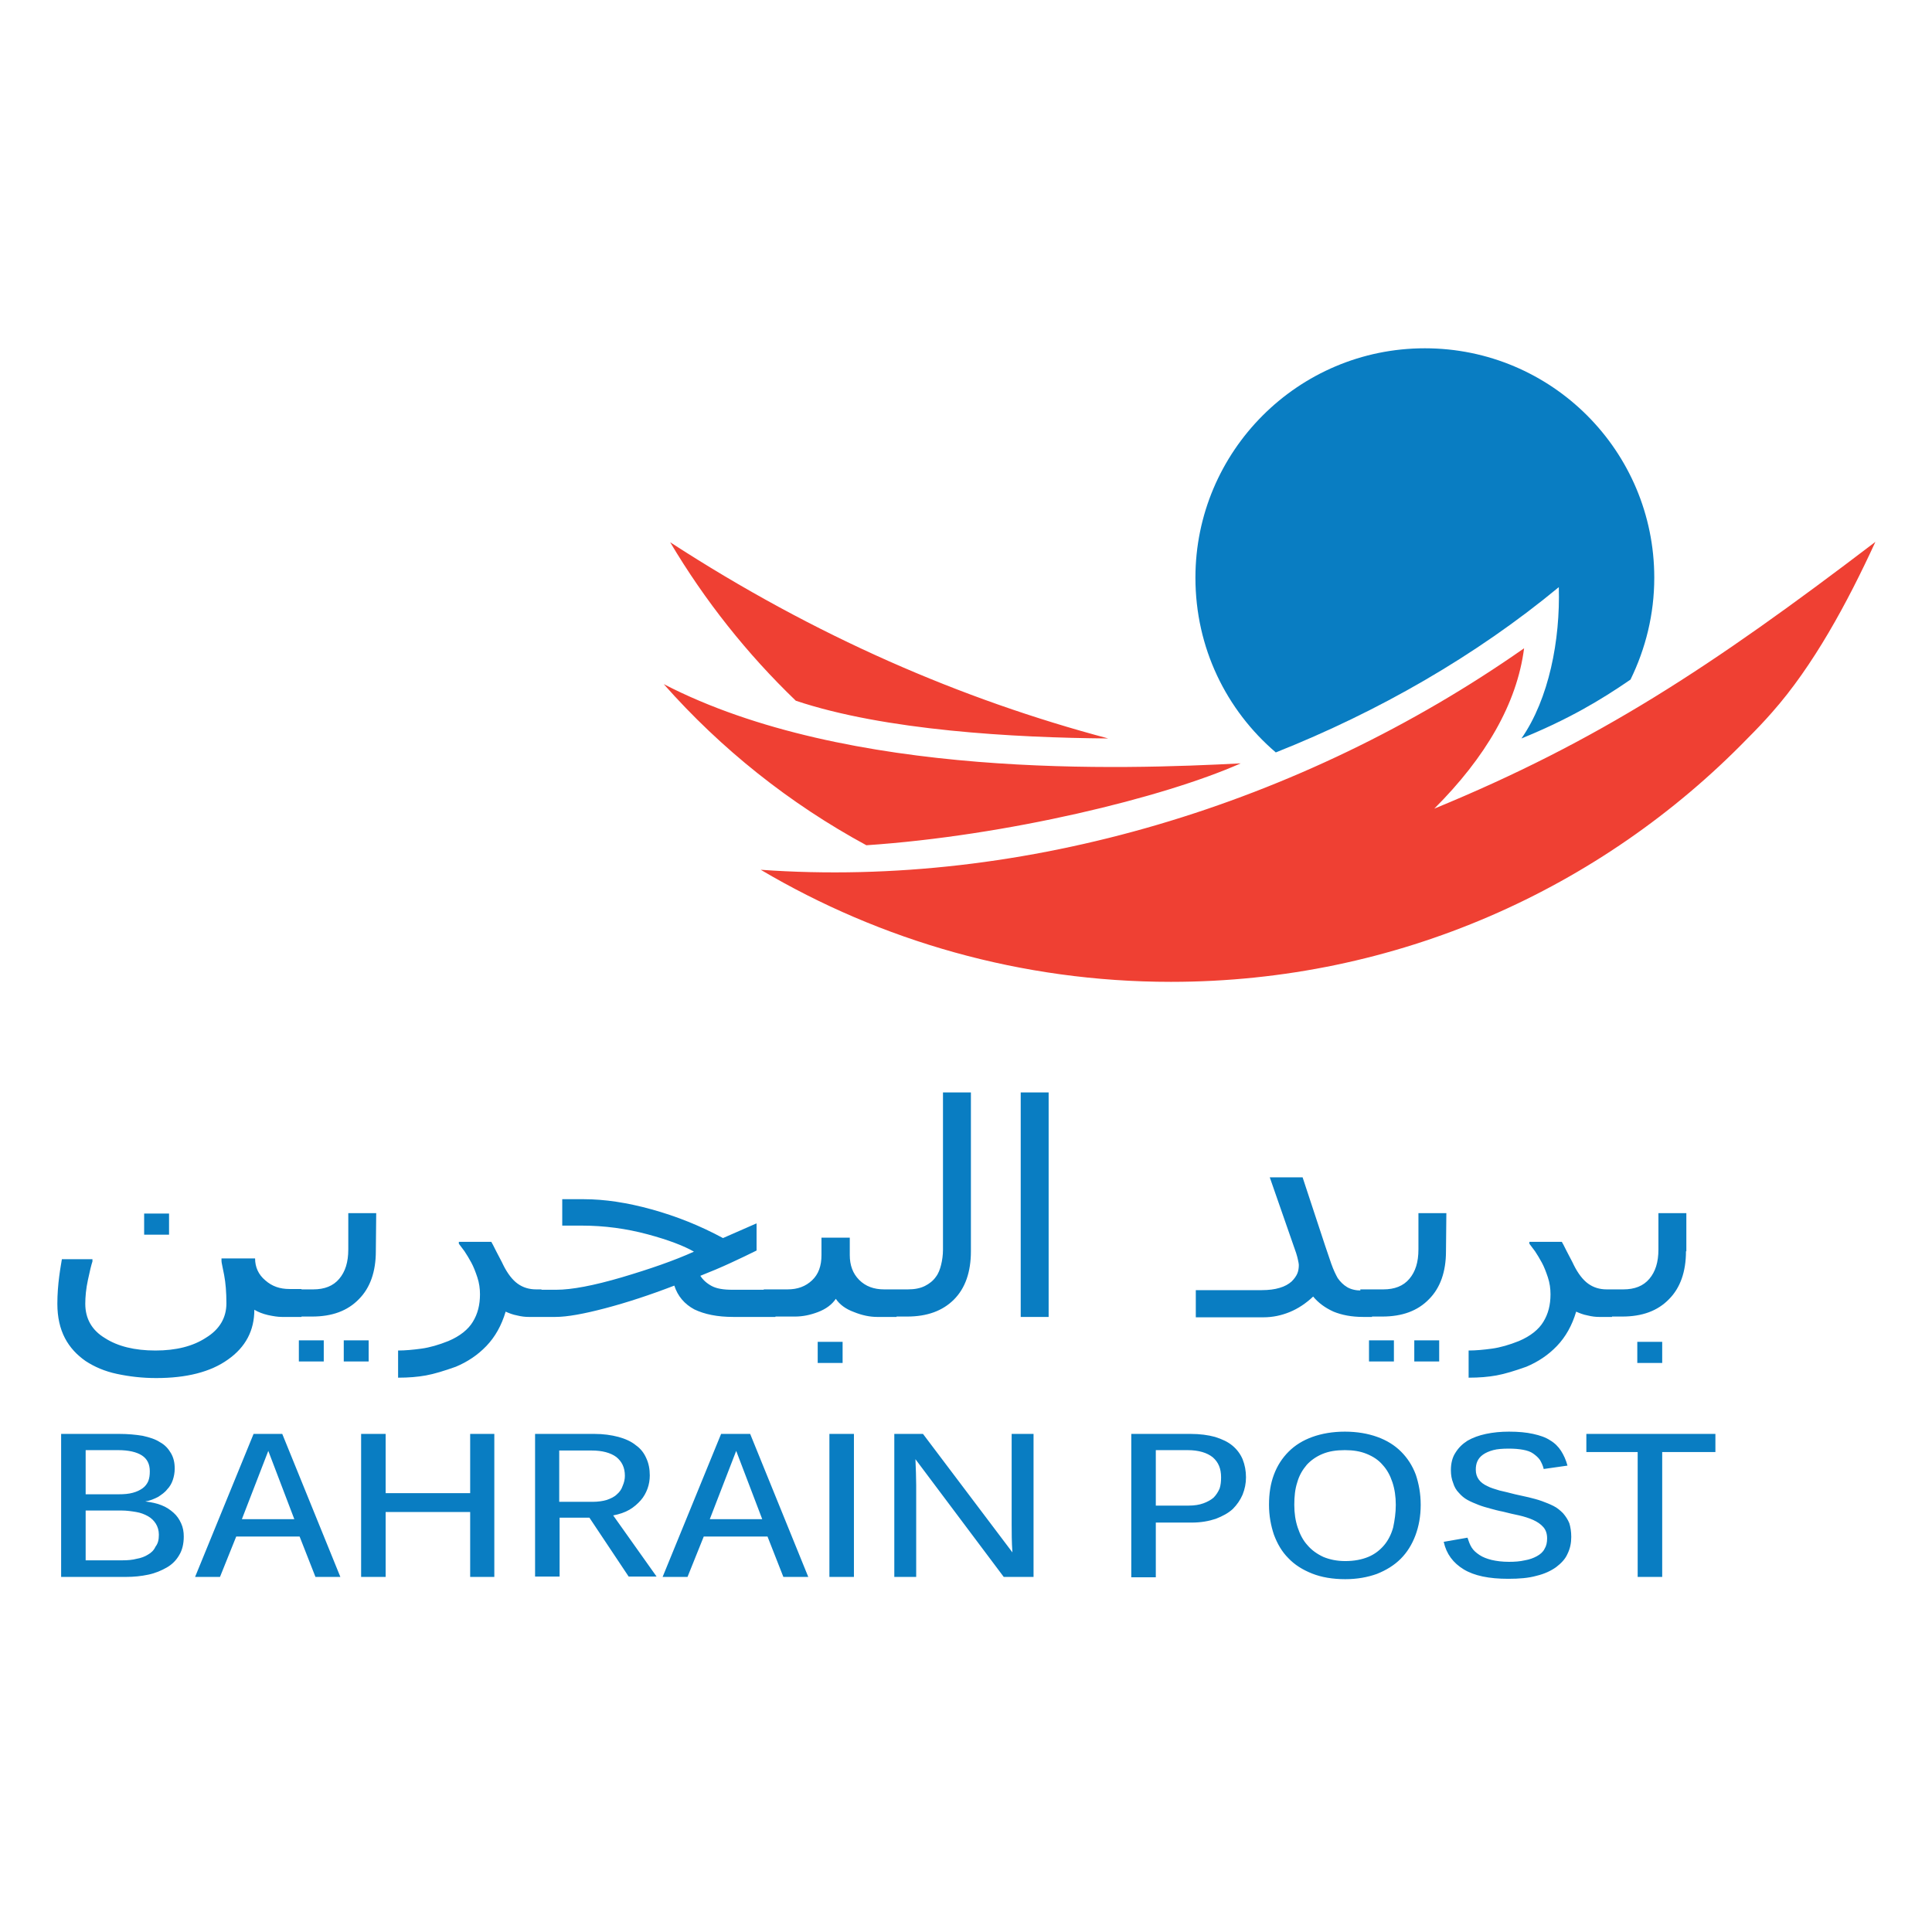 <?xml version="1.0" encoding="utf-8"?>
<!-- Generator: Adobe Illustrator 21.0.2, SVG Export Plug-In . SVG Version: 6.00 Build 0)  -->
<svg version="1.1" id="Layer_1" xmlns="http://www.w3.org/2000/svg" xmlns:xlink="http://www.w3.org/1999/xlink" x="0px" y="0px"
	 viewBox="0 0 512 512" style="enable-background:new 0 0 512 512;" xml:space="preserve">
<style type="text/css">
	.st0{fill:#FFFFFF;}
	.st1{fill:#EF4033;}
	.st2{fill:#097DC2;}
</style>
<g id="Layer_1_1_">
	<rect class="st0" width="512" height="512"/>
</g>
<g id="Layer_2">
	<path id="path858" class="st1" d="M210.9,185.7c-12.9-12.4-24.1-26.5-33.3-42c38.5,25,77.3,41.7,116.1,52
		C268.7,195.5,234.5,193.6,210.9,185.7z M497,143.6c-7.5,16.3-16.5,32.9-27.4,45.2c-2.1,2.4-4.3,4.7-6.5,6.9
		c-38.7,39.8-92.9,64.5-152.8,64.5c-39.7,0-76.9-10.9-108.7-29.7c69.9,5,143.2-17.3,202.3-58.7c-1.9,14.7-10.2,28.9-23.8,42.5
		C423.4,196.5,453.3,176.9,497,143.6z M229.6,224c-20.3-11-38.5-25.5-53.7-42.7c48.9,25.3,122,22.6,152.9,21
		C308.3,211.4,266.7,221.5,229.6,224z"/>
	<g>
		<path id="path860" class="st2" d="M377.6,92.3c33.6,0,60.8,27.2,60.8,60.8c0,9.7-2.3,18.8-6.3,27c-8,5.5-16.4,10.5-28.9,15.6
			c7.3-10.5,10.3-26.1,9.9-40.1c-22,18.2-47.8,33-75,43.8c-13.1-11.2-21.3-27.7-21.3-46.3C316.8,119.6,344,92.3,377.6,92.3
			L377.6,92.3z"/>
		<path id="path862" class="st2" d="M48.7,407.2c0,1.9-0.4,3.6-1.2,4.9c-0.8,1.4-1.9,2.5-3.3,3.3c-1.4,0.8-3,1.5-4.9,1.9
			s-3.8,0.6-5.9,0.6H16.2V380h15.4c2.3,0,4.4,0.2,6.2,0.5c1.8,0.4,3.4,0.9,4.6,1.7c1.3,0.7,2.2,1.7,2.9,2.9c0.7,1.2,1,2.5,1,4.1
			c0,1.1-0.2,2.1-0.5,3s-0.8,1.8-1.5,2.5c-0.6,0.8-1.5,1.4-2.4,2c-1,0.5-2.1,1-3.4,1.2c1.6,0.2,3.1,0.5,4.3,1c1.3,0.5,2.3,1.2,3.2,2
			s1.5,1.7,2,2.8C48.5,404.8,48.7,405.9,48.7,407.2L48.7,407.2z M39.7,389.9c0-1.9-0.7-3.3-2.1-4.2c-1.4-0.9-3.5-1.4-6.3-1.4h-8.6
			V396h8.7c1.5,0,2.7-0.1,3.8-0.4s1.9-0.7,2.6-1.2c0.7-0.5,1.2-1.2,1.5-1.9C39.6,391.7,39.7,390.9,39.7,389.9L39.7,389.9z
			 M42.1,406.7c0-1.1-0.3-2.1-0.8-2.9s-1.2-1.5-2.1-2c-0.9-0.5-1.9-0.9-3.1-1.1c-1.2-0.2-2.5-0.4-4-0.4h-9.4v13.2h9.8
			c1.3,0,2.6-0.1,3.7-0.4c1.2-0.2,2.2-0.6,3-1.1c0.9-0.5,1.6-1.2,2-2.1C41.9,409,42.1,408,42.1,406.7z M74.8,380l15.4,37.9h-6.6
			l-4.2-10.7H62.6l-4.3,10.7h-6.6L67.2,380H74.8z M71.1,384.5l-7,18.1H78L71.1,384.5z M95.7,417.9V380h6.5v15.7h22.4V380h6.4v37.9
			h-6.4v-17.2h-22.4v17.2H95.7z M165.6,391.1c0-2.2-0.8-3.8-2.3-5c-1.5-1.1-3.7-1.7-6.5-1.7h-8.6V398h8.8c1.5,0,2.8-0.2,3.8-0.5
			c1.1-0.4,2-0.8,2.7-1.5c0.7-0.6,1.2-1.3,1.5-2.2C165.4,392.9,165.6,392,165.6,391.1L165.6,391.1z M172.2,391
			c0,1.2-0.2,2.4-0.6,3.5c-0.4,1.1-1,2.2-1.8,3.1s-1.8,1.8-3,2.5s-2.7,1.2-4.3,1.5l11.5,16.2h-7.4l-10.4-15.6h-7.9v15.6h-6.5V380
			h15.7c2.4,0,4.5,0.3,6.4,0.8c1.8,0.5,3.4,1.2,4.6,2.2c1.3,0.9,2.2,2.1,2.8,3.5C171.9,387.8,172.2,389.3,172.2,391L172.2,391z
			 M198.8,380l15.4,37.9h-6.6l-4.2-10.7h-16.9l-4.3,10.7h-6.6l15.5-37.9H198.8z M195.1,384.5l-7,18.1H202L195.1,384.5z M226.3,417.9
			h-6.5V380h6.5V417.9z M266,417.9l-23.4-31.2c0.1,2.5,0.2,4.8,0.2,6.9v24.3H237V380h7.6l23.7,31.4c-0.2-2.8-0.2-5.3-0.2-7.4v-24
			h5.8v37.9H266z M330.2,391.5c0,1.6-0.3,3.1-0.9,4.6c-0.6,1.4-1.5,2.7-2.6,3.8c-1.2,1.1-2.7,1.9-4.5,2.6c-1.8,0.6-3.9,1-6.4,1h-9.5
			V418h-6.5v-38h15.7c2.5,0,4.7,0.3,6.5,0.8c1.9,0.6,3.4,1.3,4.6,2.3s2.1,2.2,2.7,3.6C329.9,388.2,330.2,389.8,330.2,391.5
			L330.2,391.5z M323.6,391.5c0-2.3-0.7-4-2.2-5.3c-1.5-1.2-3.7-1.9-6.7-1.9h-8.4V399h8.7c1.5,0,2.8-0.2,3.9-0.6s2-0.9,2.7-1.5
			c0.7-0.7,1.2-1.5,1.6-2.4C323.5,393.6,323.6,392.6,323.6,391.5L323.6,391.5z M376.5,398.8c0,3-0.5,5.7-1.4,8.1s-2.2,4.5-3.9,6.2
			c-1.7,1.7-3.8,3-6.3,4c-2.5,0.9-5.3,1.4-8.4,1.4c-3.3,0-6.3-0.5-8.8-1.5s-4.6-2.3-6.3-4.1c-1.7-1.7-2.9-3.8-3.8-6.2
			c-0.8-2.4-1.3-5-1.3-7.9c0-3,0.4-5.6,1.3-8s2.2-4.4,3.9-6.1c1.7-1.7,3.8-3,6.3-3.9s5.4-1.4,8.6-1.4s6.1,0.5,8.6,1.4
			s4.6,2.2,6.3,3.9c1.7,1.7,3,3.7,3.9,6.1C376,393.2,376.5,395.8,376.5,398.8L376.5,398.8z M369.9,398.8c0-2.2-0.3-4.2-0.9-6
			s-1.4-3.3-2.6-4.6c-1.1-1.3-2.5-2.2-4.2-2.9c-1.7-0.7-3.6-1-5.8-1c-2.3,0-4.2,0.3-5.9,1c-1.7,0.7-3.1,1.7-4.2,2.9
			c-1.1,1.3-2,2.8-2.5,4.6c-0.6,1.8-0.8,3.8-0.8,6s0.3,4.2,0.9,6s1.4,3.4,2.6,4.7c1.1,1.3,2.5,2.3,4.2,3.1c1.7,0.7,3.6,1.1,5.8,1.1
			c2.4,0,4.4-0.4,6.1-1.1s3.1-1.8,4.2-3.1c1.1-1.3,1.9-2.9,2.4-4.7C369.6,402.9,369.9,400.9,369.9,398.8L369.9,398.8z M416.4,407.3
			c0,1.6-0.3,3.1-1,4.5c-0.6,1.4-1.7,2.5-3,3.5c-1.4,1-3.1,1.8-5.2,2.3c-2.1,0.6-4.6,0.8-7.5,0.8c-5.1,0-9-0.8-11.8-2.5
			s-4.6-4.1-5.3-7.3l6.3-1.1c0.3,0.9,0.6,1.8,1.1,2.6c0.5,0.8,1.2,1.4,2.1,2s2,1,3.2,1.3c1.3,0.3,2.8,0.5,4.6,0.5
			c1.5,0,2.9-0.1,4.2-0.4c1.2-0.2,2.3-0.6,3.2-1.1c0.9-0.5,1.6-1.1,2-1.9c0.5-0.8,0.7-1.7,0.7-2.8c0-1.2-0.3-2.2-1-3
			s-1.6-1.4-2.7-1.9s-2.4-0.9-3.7-1.2c-1.4-0.3-2.8-0.6-4.3-1c-1.1-0.2-2.2-0.5-3.3-0.8c-1.1-0.3-2.2-0.6-3.2-1s-2-0.8-2.9-1.3
			s-1.6-1.1-2.3-1.9c-0.7-0.7-1.2-1.6-1.5-2.6c-0.4-1-0.6-2.1-0.6-3.4c0-1.8,0.4-3.4,1.2-4.6c0.8-1.3,1.8-2.3,3.2-3.2
			c1.4-0.8,3-1.4,4.9-1.8s3.9-0.6,6.1-0.6c2.5,0,4.6,0.2,6.4,0.6s3.3,0.9,4.5,1.7c1.2,0.7,2.2,1.7,2.9,2.8c0.7,1.1,1.3,2.4,1.7,3.9
			l-6.3,0.9c-0.2-0.9-0.6-1.7-1-2.4c-0.5-0.7-1.1-1.2-1.8-1.7c-0.7-0.5-1.6-0.8-2.7-1s-2.3-0.3-3.7-0.3c-1.7,0-3.1,0.1-4.2,0.4
			s-2,0.7-2.7,1.2s-1.2,1.1-1.5,1.8c-0.3,0.7-0.4,1.4-0.4,2.2c0,1.1,0.3,1.9,0.8,2.6s1.3,1.3,2.2,1.7c0.9,0.5,2,0.8,3.3,1.2
			c1.3,0.3,2.6,0.6,4.1,1c1.2,0.3,2.4,0.5,3.6,0.8s2.4,0.6,3.5,1s2.1,0.8,3.1,1.3s1.8,1.2,2.5,1.9c0.7,0.8,1.3,1.7,1.7,2.7
			C416.2,404.7,416.4,405.9,416.4,407.3L416.4,407.3z M454.6,380v4.8h-14.1v33.1H434v-33.1h-13.6V380H454.6z"/>
		<path id="path864" class="st2" d="M79.9,349h-5.2c-1.1,0-2.3-0.2-3.7-0.5c-1.3-0.3-2.6-0.8-3.6-1.4c0,5.5-2.3,9.9-7,13.2
			c-4.6,3.3-11,4.9-19,4.9c-3.7,0-7.1-0.4-10.4-1.1s-6-1.9-8.3-3.4c-2.3-1.6-4.2-3.6-5.5-6.1s-2-5.5-2-9.1c0-2.5,0.2-5,0.5-7.3
			c0.3-2.3,0.6-3.8,0.7-4.5h8.1v0.6c-0.3,0.9-0.7,2.5-1.2,4.9c-0.5,2.3-0.7,4.5-0.7,6.3c0,3.9,1.7,7,5.2,9.1
			c3.4,2.2,7.9,3.3,13.4,3.3c5.4,0,9.9-1.1,13.4-3.4c3.6-2.2,5.4-5.3,5.4-9.1c0-2.9-0.2-5.4-0.6-7.5c-0.4-2.1-0.7-3.3-0.7-3.7v-0.7
			h8.9c0,2.3,0.9,4.3,2.7,5.8c1.8,1.6,3.9,2.3,6.4,2.3h3.2V349z M44.8,327.2h-6.6v-5.6h6.6V327.2z M99.6,331.6
			c0,5.4-1.5,9.7-4.5,12.7c-3,3.1-7.1,4.6-12.4,4.6h-5.8v-7.2H83c3,0,5.3-0.9,6.9-2.8s2.4-4.4,2.4-7.8v-9.6h7.4L99.6,331.6z
			 M85.8,360.8h-6.6v-5.6h6.6V360.8z M97.7,360.8h-6.6v-5.6h6.6V360.8z M143.5,349h-3.4c-0.9,0-1.9-0.1-3.1-0.4
			c-1.1-0.2-2.1-0.6-3-1c-1.1,3.7-2.8,6.7-5.1,9.1s-5,4.2-8.1,5.5c-3.1,1.1-5.7,1.9-7.9,2.3c-2.2,0.4-4.6,0.6-7.4,0.6v-7.2
			c1.9,0,4-0.2,6.2-0.5s4.6-1,7.1-2c3.1-1.3,5.3-3.1,6.5-5.1c1.3-2.1,1.9-4.5,1.9-7.3c0-1.5-0.2-3-0.7-4.5s-1-2.8-1.6-3.9
			s-1.2-2.1-1.8-3c-0.6-0.8-1.1-1.5-1.5-2v-0.5h8.6c0.2,0.3,0.6,1.1,1.3,2.5s1.4,2.6,1.9,3.7c1.1,2.2,2.4,3.9,3.8,4.9
			c1.4,1,3,1.5,4.9,1.5h1.4L143.5,349z M178.7,340.7c-6.5,2.5-12.6,4.5-18.3,6s-10.1,2.3-13.2,2.3h-6.9v-7.2h7.1
			c4.1,0,9.9-1.1,17.4-3.3c7.4-2.2,13.8-4.4,19.1-6.8c-2.6-1.5-6.7-3.1-12.3-4.6s-11.4-2.3-17.4-2.3H149v-7h5.7
			c5.5,0,11.5,0.9,18,2.7c6.5,1.8,12.8,4.3,18.9,7.6l8.9-3.9v7.2c-2,1-4.3,2.1-6.9,3.3c-2.6,1.2-5.2,2.3-8,3.4c0.7,1.1,1.7,2,3,2.7
			s3.1,1,5.5,1h11.4v7.2h-11.2c-4.2,0-7.6-0.7-10.3-2C181.4,345.6,179.6,343.5,178.7,340.7z M237.6,349h-5.2c-1.8,0-3.9-0.4-6.1-1.3
			c-2.2-0.8-3.8-2-4.8-3.5c-1,1.5-2.6,2.7-4.7,3.5c-2.1,0.8-4.1,1.2-6.1,1.2h-8.3v-7.2h6.3c2.7,0,4.8-0.8,6.5-2.4s2.5-3.8,2.5-6.7
			V328h7.5v4.6c0,2.7,0.8,4.9,2.5,6.6s3.9,2.5,6.6,2.5h3.2L237.6,349z M223.3,361.2h-6.6v-5.6h6.6V361.2z M257.3,331.6
			c0,5.5-1.5,9.8-4.5,12.8s-7.1,4.5-12.4,4.5h-5.9v-7.2h6.1c1.8,0,3.3-0.3,4.5-0.9s2.2-1.4,2.9-2.4c0.7-0.9,1.1-2,1.4-3.2
			c0.3-1.2,0.5-2.6,0.5-4v-41.7h7.4V331.6z M277.9,349h-7.4v-59.5h7.4V349z M363.6,349h-2.4c-3,0-5.6-0.5-7.8-1.4
			c-2.2-1-4-2.3-5.4-4c-1.9,1.8-4,3.2-6.2,4.1s-4.5,1.4-7,1.4h-12h-5.9v-7.2h17.5c1.8,0,3.4-0.2,4.7-0.6c1.4-0.4,2.4-1,3.2-1.7
			c0.7-0.7,1.2-1.4,1.5-2.1s0.4-1.5,0.4-2.3c0-0.3-0.1-0.7-0.2-1.2c-0.1-0.6-0.3-1.2-0.5-1.9l-7-20.1h8.7l6,18.2
			c0.5,1.4,1,3,1.6,4.7s1.2,2.9,1.7,3.8c0.7,1,1.5,1.8,2.5,2.4s2.3,0.9,3.8,0.9h2.6L363.6,349z M383.2,331.6c0,5.4-1.5,9.7-4.5,12.7
			c-3,3.1-7.1,4.6-12.4,4.6h-5.8v-7.2h6.1c3,0,5.3-0.9,6.9-2.8s2.4-4.4,2.4-7.8v-9.6h7.4L383.2,331.6z M369.4,360.8h-6.6v-5.6h6.6
			V360.8z M381.4,360.8h-6.6v-5.6h6.6V360.8z M427.2,349h-3.4c-0.9,0-1.9-0.1-3.1-0.4c-1.1-0.2-2.1-0.6-3-1
			c-1.1,3.7-2.8,6.7-5.1,9.1c-2.3,2.4-5,4.2-8.1,5.5c-3.1,1.1-5.7,1.9-7.9,2.3c-2.2,0.4-4.6,0.6-7.4,0.6v-7.2c1.9,0,4-0.2,6.2-0.5
			s4.6-1,7.1-2c3.1-1.3,5.3-3.1,6.5-5.1c1.3-2.1,1.9-4.5,1.9-7.3c0-1.5-0.2-3-0.7-4.5s-1-2.8-1.6-3.9s-1.2-2.1-1.8-3
			c-0.6-0.8-1.1-1.5-1.5-2v-0.5h8.6c0.2,0.3,0.6,1.1,1.3,2.5c0.7,1.4,1.4,2.6,1.9,3.7c1.1,2.2,2.4,3.9,3.8,4.9s3,1.5,4.9,1.5h1.4
			L427.2,349z M446.8,331.6c0,5.4-1.5,9.7-4.5,12.7c-3,3.1-7.1,4.6-12.4,4.6h-5.8v-7.2h6.1c3,0,5.3-0.9,6.9-2.8s2.4-4.4,2.4-7.8
			v-9.6h7.4v10.1H446.8z M440.5,361.2h-6.6v-5.6h6.6V361.2z"/>
	</g>
</g>
</svg>
